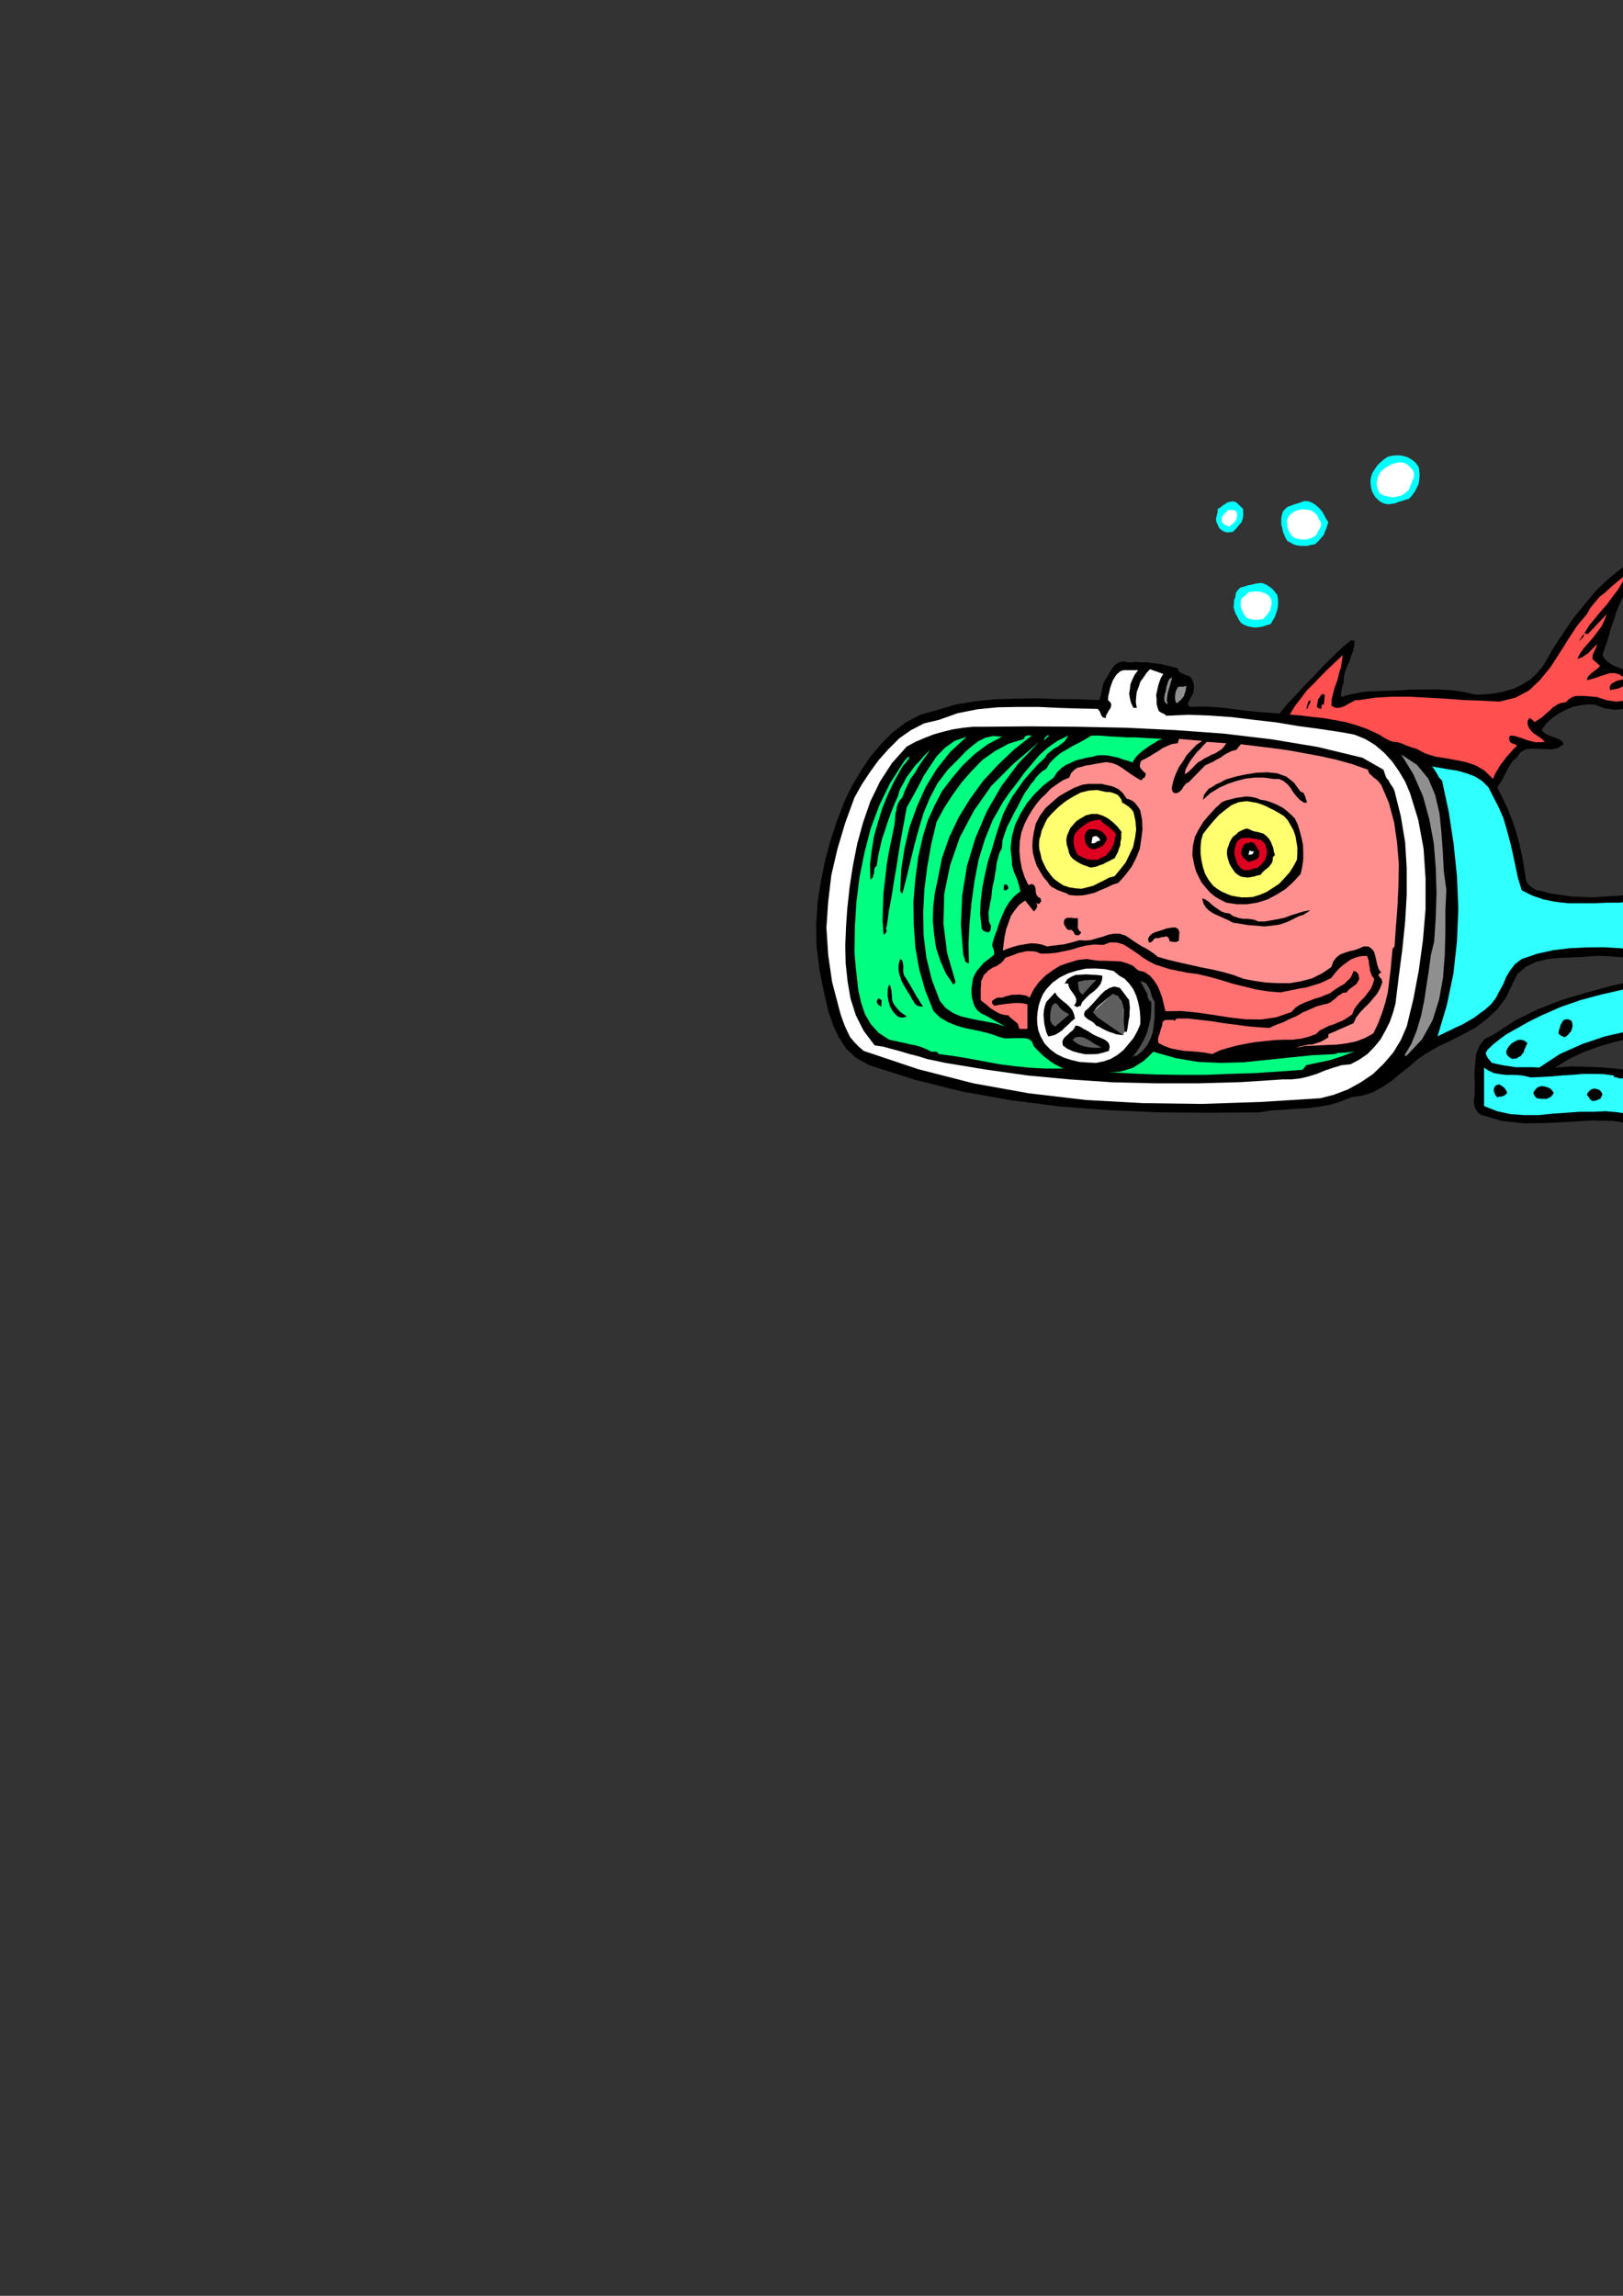 <?xml version="1.0" encoding="utf-8"?>
<!-- Created by UniConvertor 2.0rc4 (https://sk1project.net/) -->
<svg xmlns="http://www.w3.org/2000/svg" height="841.89pt" viewBox="0 0 595.276 841.89" width="595.276pt" version="1.1" xmlns:xlink="http://www.w3.org/1999/xlink" id="d1420000-f60e-11ea-97ad-dcc15c148e23">

<rect x="0" y="0" width="595.276" height="841.89" fill="#333333" stroke="none"/>

<g>
	<path style="fill:#00ffff;" d="M 520.334,171.249 L 520.55,172.689 520.694,174.273 520.55,175.713 520.334,177.441 519.614,178.881 518.894,180.321 517.886,181.689 516.806,182.913 515.438,183.273 514.286,183.705 512.918,184.065 511.694,184.569 510.398,184.785 509.174,184.929 507.806,184.713 506.654,184.209 505.79,183.633 505.142,182.985 504.422,182.265 504.062,181.689 503.558,180.825 503.198,180.105 502.982,179.241 502.838,178.521 502.622,176.577 502.838,174.993 503.342,173.409 504.206,172.113 505.142,170.673 506.366,169.521 507.59,168.441 509.03,167.505 510.398,167.145 511.982,167.001 513.638,167.001 515.366,167.361 516.662,167.865 518.102,168.729 519.326,169.809 520.334,171.249 Z" />
	<path style="fill:#ffffff;" d="M 517.166,171.249 L 518.03,172.185 518.534,173.193 518.606,174.129 518.534,175.209 518.03,176.217 517.67,177.297 517.166,178.377 516.806,179.601 516.086,180.249 515.366,180.825 514.646,181.329 513.926,181.761 513.062,181.905 512.342,182.121 511.478,182.265 510.758,182.481 510.038,182.121 509.318,182.121 508.454,181.905 507.734,181.761 506.87,181.401 506.294,181.041 505.646,180.321 505.43,179.601 505.07,178.665 504.926,177.657 504.926,176.721 505.142,175.713 505.43,174.777 505.862,173.913 506.294,173.049 507.014,172.473 507.95,171.609 509.318,170.889 510.47,170.169 511.982,169.809 513.278,169.521 514.646,169.665 515.942,170.169 517.166,171.249 Z" />
	<path style="fill:#00ffff;" d="M 487.214,191.481 L 486.854,192.561 486.494,193.785 485.99,194.865 485.558,196.089 484.838,196.953 484.046,197.889 483.254,198.753 482.246,199.617 480.806,199.833 479.438,200.193 478.142,200.193 476.918,200.193 475.622,199.977 474.398,199.617 473.318,198.969 472.166,198.393 471.446,197.169 471.014,196.089 470.51,194.865 470.294,193.641 469.934,192.345 469.934,191.265 469.934,190.041 470.15,188.961 470.51,187.593 471.374,186.657 472.31,185.793 473.534,185.433 474.758,184.929 476.054,184.569 477.422,184.065 478.646,183.705 479.942,183.849 481.382,184.425 482.606,185.217 483.83,186.297 484.838,187.377 485.63,188.817 486.35,190.185 487.214,191.481 Z" />
	<path style="fill:#00ffff;" d="M 455.966,186.657 L 455.966,187.881 455.966,189.177 455.75,190.257 455.39,191.481 454.598,192.345 453.878,193.281 453.086,194.145 452.222,195.009 451.214,195.153 450.494,195.225 449.558,195.153 448.838,194.865 447.974,194.361 447.326,193.785 446.894,193.065 446.606,192.345 446.174,191.481 446.03,190.761 446.03,190.041 446.246,189.321 446.39,188.601 446.606,187.881 446.606,187.233 446.606,186.657 447.254,186.297 447.83,185.937 448.55,185.289 449.414,184.785 450.278,184.209 451.214,183.993 452.222,183.849 453.446,184.209 455.966,186.657 Z" />
	<path style="fill:#ffffff;" d="M 453.446,187.521 L 453.662,188.241 453.806,189.033 453.662,189.753 453.446,190.617 452.942,191.265 452.294,191.985 451.574,192.489 450.998,193.065 450.134,192.849 449.414,192.561 448.694,192.057 448.19,191.481 447.974,190.185 448.478,189.177 449.054,188.313 450.134,187.737 449.774,187.521 450.494,187.017 451.574,187.017 452.438,187.017 453.446,187.521 Z" />
	<path style="fill:#ffffff;" d="M 483.83,190.617 L 484.334,191.265 484.55,191.841 484.55,192.561 484.334,193.281 483.974,193.929 483.614,194.505 483.254,195.153 483.11,195.873 482.174,196.593 481.31,197.169 480.302,197.529 479.438,197.817 478.358,197.817 477.422,197.817 476.342,197.673 475.334,197.529 474.47,197.025 473.894,196.593 473.318,195.873 472.958,195.225 472.598,194.505 472.31,193.785 472.166,193.065 472.166,192.345 471.95,191.337 472.166,190.401 472.598,189.393 473.318,188.601 474.398,187.737 475.838,187.089 477.422,186.729 479.078,186.873 480.59,187.089 482.03,187.881 483.11,188.961 483.83,190.617 Z" />
	<path style="fill:#000000;" d="M 603.494,205.161 L 602.702,206.385 601.982,207.825 601.262,209.049 600.542,210.489 599.678,211.713 598.886,213.081 597.878,214.377 597.014,215.817 595.358,218.625 593.99,221.577 592.766,224.601 591.83,227.697 590.75,230.721 589.886,233.889 588.806,237.057 587.726,240.225 588.446,241.449 589.526,242.529 590.606,243.393 592.046,244.185 593.414,244.689 594.854,245.265 596.294,245.769 597.878,246.273 600.542,246.633 603.35,247.137 606.014,247.497 608.822,247.857 611.486,247.713 614.222,247.569 616.886,247.137 619.694,246.273 620.558,246.633 621.782,246.633 621.422,247.929 620.702,249.153 619.55,249.873 618.47,250.737 617.03,251.385 615.734,251.961 614.366,252.681 613.286,253.545 609.902,254.841 606.518,256.425 602.99,257.937 599.462,259.233 595.79,259.953 592.19,260.313 588.518,259.737 584.918,258.369 582.11,258.297 579.446,258.657 576.782,259.233 574.262,260.313 571.598,261.681 569.294,263.337 567.134,265.281 565.406,267.729 566.27,268.665 567.35,269.385 568.646,269.889 570.014,270.393 571.094,270.753 572.174,271.257 572.894,271.833 573.542,272.913 571.454,274.281 569.294,274.857 566.846,274.713 564.542,274.641 562.022,274.497 559.862,274.713 557.774,275.721 556.19,277.881 554.894,278.961 553.886,280.473 553.022,281.913 552.302,283.353 551.582,284.721 550.862,286.161 549.998,287.457 549.134,288.825 551.078,292.569 553.022,296.673 554.606,300.705 556.046,305.025 557.198,309.273 558.278,313.809 558.998,318.129 559.718,322.881 560.294,324.105 561.302,325.041 562.238,325.761 563.606,326.409 564.83,326.625 566.27,326.985 567.566,327.345 569.006,327.705 576.566,328.785 584.198,329.073 591.83,328.569 599.462,328.065 606.878,327.561 614.222,327.705 621.494,328.713 628.694,331.017 631.358,331.953 634.094,333.033 636.902,334.041 639.854,335.193 642.374,336.561 644.894,338.289 646.982,340.161 648.926,342.753 649.286,346.353 648.998,349.881 648.062,353.193 646.982,356.433 645.614,359.601 644.534,362.985 643.958,366.369 644.03,370.257 640.646,372.057 637.262,373.497 633.734,374.721 630.35,375.729 626.75,376.305 623.078,377.025 619.334,377.673 615.734,378.393 609.758,378.825 603.854,379.689 597.878,380.697 592.046,382.137 586.286,383.793 580.67,385.881 575.342,388.401 570.374,391.497 576.422,391.065 582.47,391.209 588.518,391.497 594.638,392.073 600.398,392.793 606.23,394.017 611.846,395.457 617.246,397.545 618.614,398.121 619.91,399.201 620.918,400.281 621.854,401.793 622.502,403.233 623.006,404.817 623.366,406.257 623.438,407.913 623.438,409.641 623.366,411.369 622.718,412.809 622.142,414.393 621.134,415.689 620.198,416.913 619.118,417.921 618.11,419.001 616.454,419.433 615.086,419.361 613.862,418.641 612.782,417.921 611.558,416.769 610.334,415.977 609.038,415.329 607.598,415.473 599.966,412.449 592.046,411.081 583.982,410.865 575.846,411.369 567.494,411.801 559.07,411.945 551.006,411.081 543.086,408.777 542.006,407.841 541.286,406.761 540.926,406.041 540.782,405.249 540.566,404.529 540.566,403.953 540.926,400.641 540.926,397.185 540.782,393.513 541.07,389.985 541.43,386.529 542.654,383.433 544.67,380.913 548.054,379.257 555.83,374.145 564.038,370.113 572.678,366.729 581.678,364.065 590.606,361.617 599.678,359.601 608.894,357.657 618.11,355.857 614.006,354.489 609.974,353.553 606.014,352.545 602.126,351.969 598.022,351.321 593.918,350.961 589.526,350.601 585.278,350.529 581.03,350.889 576.566,351.105 571.958,351.249 567.71,351.681 563.462,352.689 559.718,354.489 556.55,357.153 554.462,361.401 552.158,366.153 549.134,370.113 545.534,373.497 541.43,376.665 536.678,379.257 532.07,381.633 527.462,383.793 523.214,386.241 519.974,388.401 516.95,391.065 513.638,393.657 510.47,396.321 507.014,398.625 503.486,400.569 499.598,401.793 495.566,402.369 491.606,403.953 487.574,405.177 483.326,405.897 479.222,406.401 474.902,406.617 470.654,406.977 466.262,407.193 462.014,407.913 443.582,408.057 425.294,407.913 406.862,407.121 388.718,405.753 370.646,403.449 352.934,400.281 335.582,395.961 318.878,390.633 314.054,387.969 310.382,384.585 307.646,380.409 305.558,375.945 303.83,370.833 302.678,365.865 301.526,360.681 300.59,355.857 299.51,347.073 299.366,338.865 299.87,330.873 301.094,323.097 302.678,315.321 304.694,307.977 307.142,300.561 309.95,293.289 312.614,287.961 315.71,282.777 319.094,277.665 323.126,272.913 327.374,268.593 332.198,264.921 337.526,262.113 343.502,260.457 350.414,258.369 357.686,257.145 364.958,256.425 372.59,256.209 380.078,256.065 387.71,256.353 395.486,256.425 403.262,256.713 403.478,255.849 403.694,255.129 403.838,254.409 404.054,253.689 404.198,252.825 404.342,252.105 404.486,251.385 404.702,250.665 405.422,249.153 406.286,247.857 407.15,246.273 408.086,244.905 409.022,243.753 410.39,242.889 411.974,242.529 414.134,242.961 416.438,242.745 418.742,242.889 420.902,242.889 423.206,243.249 425.438,243.465 427.598,243.969 429.758,244.473 431.99,245.049 432.206,246.057 432.926,246.633 433.79,246.993 434.726,247.497 435.59,247.713 436.598,248.217 437.174,249.081 437.678,250.233 437.894,251.241 437.894,252.321 437.75,253.401 437.534,254.481 436.958,255.345 436.454,256.425 435.95,257.289 435.59,258.369 436.454,259.233 440.558,259.089 444.662,259.233 448.838,259.593 452.942,260.097 456.902,260.601 460.934,261.033 465.038,261.321 469.286,261.681 472.166,258.153 475.334,254.841 478.502,251.385 481.742,248.073 485.054,244.545 488.294,241.305 491.75,237.921 495.35,234.897 496.79,234.897 496.718,236.697 496.286,238.641 495.566,240.441 494.99,242.385 494.126,244.185 493.406,246.129 492.902,248.073 492.83,250.233 492.542,250.881 492.47,251.457 492.182,252.177 492.11,252.897 491.966,253.545 491.822,254.265 491.822,254.841 491.966,255.633 493.19,255.201 494.486,254.841 495.926,254.481 497.438,254.265 498.878,253.905 500.318,253.689 501.902,253.545 503.486,253.545 507.95,253.329 512.702,253.185 517.382,252.897 522.278,252.825 526.958,252.825 531.854,253.041 536.534,253.689 541.43,254.769 544.814,254.625 548.342,254.265 551.798,253.545 555.254,252.537 558.35,251.025 561.374,249.153 563.966,246.633 566.27,243.753 569.51,237.993 573.182,232.449 576.926,226.905 581.174,221.649 585.494,216.465 590.39,211.857 595.574,207.753 601.406,204.441 601.982,204.297 602.702,204.297 603.206,204.441 603.494,205.161 Z" />
	<path style="fill:#ff4f4f;" d="M 581.174,232.089 L 581.75,232.449 582.47,232.449 589.31,225.177 588.518,227.337 587.438,229.641 585.998,231.585 584.414,233.673 582.758,235.617 581.03,237.561 579.59,239.505 578.51,241.665 579.446,241.305 580.454,240.945 581.39,240.225 582.47,239.577 583.334,238.641 584.342,237.633 585.134,236.841 585.998,236.121 585.638,236.697 585.422,237.417 585.062,238.137 584.774,238.857 584.414,239.505 584.198,240.225 584.054,240.945 584.054,241.665 586.862,244.185 586.286,244.833 585.638,245.409 584.918,245.913 584.198,246.489 583.478,246.993 582.83,247.713 582.254,248.433 582.038,249.441 583.478,249.081 585.278,248.577 587.006,247.929 588.806,247.353 590.462,246.849 592.334,246.849 593.99,247.353 595.79,248.577 598.022,248.721 600.326,249.081 602.342,249.441 604.574,249.873 606.59,250.017 608.678,250.233 610.838,250.233 613.286,250.233 609.902,251.601 606.59,253.329 603.206,254.769 599.822,256.065 596.294,256.929 592.766,257.289 589.31,256.785 585.782,255.633 584.198,255.489 582.758,255.345 581.03,255.201 579.59,255.201 578.006,255.201 576.566,255.705 575.342,256.425 574.406,257.505 572.462,257.793 570.95,258.513 569.51,259.449 568.286,260.673 566.99,261.753 565.766,262.905 564.326,263.841 562.886,264.777 562.382,264.345 561.878,263.841 561.374,263.481 560.942,263.337 560.294,264.345 560.294,265.569 560.654,266.649 561.374,267.729 561.878,268.305 562.526,268.953 563.246,269.385 563.966,269.889 564.542,270.249 565.262,270.753 565.91,271.329 566.63,272.049 564.902,272.193 563.318,272.193 561.734,271.833 560.294,271.473 558.71,270.897 557.198,270.393 555.614,269.889 554.102,269.745 553.67,270.033 553.526,270.609 553.526,271.113 553.67,271.689 554.102,272.337 554.894,272.697 555.614,272.913 556.406,273.417 555.11,274.713 553.886,276.081 552.59,277.521 551.438,279.105 550.286,280.545 549.278,282.273 548.342,283.857 547.622,285.657 544.526,282.633 541.286,280.689 537.614,279.465 534.014,278.745 530.126,278.025 526.382,277.449 522.71,276.297 519.614,274.641 518.39,274.281 517.31,273.921 516.302,273.561 515.366,273.201 514.286,272.697 513.134,272.337 512.054,272.049 510.974,272.049 510.038,271.689 509.318,271.473 508.526,270.969 507.806,270.609 507.086,270.177 506.366,269.673 505.646,269.313 504.926,268.953 501.182,267.225 497.438,265.929 493.406,264.777 489.518,264.057 485.414,263.337 481.31,262.905 477.206,262.401 473.03,262.041 474.974,258.873 477.206,255.993 479.438,253.041 482.03,250.521 484.55,247.857 487.142,245.265 489.806,242.745 492.47,240.225 492.182,242.385 491.822,244.689 491.102,246.993 490.526,249.441 489.662,251.745 489.014,254.049 488.438,256.353 488.294,258.729 489.518,259.449 490.742,259.593 491.966,259.377 493.262,258.873 494.486,258.153 495.854,257.433 497.078,256.785 498.518,256.713 504.422,255.849 510.758,255.489 517.166,255.489 523.718,255.849 530.27,256.209 536.822,256.713 543.374,256.929 549.998,257.289 555.83,255.849 560.798,253.185 564.902,249.297 568.646,244.689 571.958,239.577 575.126,234.537 578.366,229.569 582.038,225.177 583.334,222.873 585.062,220.785 586.718,218.841 588.806,217.185 590.75,215.385 592.766,213.657 594.71,212.073 596.654,210.633 594.998,213.657 593.27,216.465 591.326,218.985 589.382,221.649 587.222,224.097 585.134,226.617 582.974,229.209 581.174,232.089 Z" />
	<path style="fill:#00ffff;" d="M 468.422,218.121 L 468.71,219.489 468.782,220.929 468.71,222.369 468.422,223.809 467.99,225.033 467.486,226.401 466.766,227.625 466.046,228.849 464.534,229.281 463.094,229.785 461.654,230.001 460.358,230.145 458.846,229.929 457.55,229.641 456.182,229.065 455.102,228.345 454.382,227.265 453.806,226.113 453.158,225.033 452.798,223.953 452.438,222.657 452.582,221.433 452.582,220.209 453.086,218.985 453.302,217.401 454.022,216.321 454.958,215.457 456.326,215.097 457.622,214.665 459.134,214.377 460.574,214.017 462.014,213.801 462.878,213.801 463.814,214.161 464.678,214.521 465.686,215.241 466.406,215.745 467.126,216.465 467.702,217.185 468.422,218.121 Z" />
	<path style="fill:#ffffff;" d="M 466.046,219.345 L 466.406,220.425 466.406,221.577 466.118,222.657 465.902,223.737 465.326,224.601 464.678,225.537 463.958,226.257 463.238,227.121 462.23,227.121 461.438,227.265 460.574,227.265 459.71,227.265 458.846,227.121 458.054,226.905 457.262,226.545 456.83,226.041 456.11,225.033 455.75,224.313 455.39,223.449 455.246,222.729 454.958,221.937 455.102,221.145 455.102,220.209 455.462,219.345 456.47,218.625 457.262,217.905 457.622,217.401 458.126,217.185 458.63,216.969 459.494,217.041 460.43,216.825 461.438,216.969 462.23,216.969 463.238,217.329 463.958,217.545 464.822,218.049 465.398,218.481 466.046,219.345 Z" />
	<path style="fill:#000000;" d="M 579.086,235.257 L 579.446,234.537 579.95,233.889 580.454,233.025 581.174,232.449 580.886,233.169 580.454,233.889 579.734,234.537 579.086,235.257 Z" />
	<path style="fill:#ffffff;" d="M 426.662,247.137 L 425.87,248.433 425.294,249.873 424.79,251.457 424.43,253.185 424.07,254.769 424.214,256.425 424.214,258.153 424.718,259.953 425.078,260.817 426.014,261.393 426.878,261.753 427.814,262.473 435.734,262.113 443.726,262.401 451.862,262.977 460.07,263.985 468.206,264.921 476.414,266.289 484.478,267.369 492.47,268.593 496.718,269.385 500.678,270.969 504.35,273.201 507.734,276.081 510.614,279.249 513.134,282.849 515.366,286.593 517.166,290.841 520.19,300.705 522.134,311.217 522.854,322.161 522.854,333.393 521.918,344.553 520.406,355.713 518.39,366.369 515.942,376.449 513.782,381.417 510.974,386.025 507.446,390.129 503.558,393.873 499.094,396.897 494.414,399.489 489.302,401.433 484.334,402.729 462.374,404.097 440.702,404.817 419.246,404.529 398.294,403.377 377.414,400.929 356.966,397.257 336.734,392.073 316.79,385.377 314.918,383.793 313.334,382.137 311.822,380.337 310.886,378.465 309.95,376.449 309.158,374.361 308.438,372.345 307.862,370.257 305.198,360.105 303.758,350.169 303.11,340.161 303.758,330.657 304.91,320.937 307.142,311.361 309.95,301.929 313.406,292.425 315.998,287.817 319.022,283.209 322.262,278.745 325.934,274.641 329.822,270.753 334.142,267.729 338.894,265.281 344.366,263.985 351.278,261.537 358.55,260.097 365.894,259.377 373.526,259.233 380.942,259.233 388.43,259.593 395.63,259.809 402.614,259.953 403.334,260.817 403.838,262.041 403.982,262.401 404.342,262.905 404.702,263.121 405.566,263.337 405.638,262.401 406.142,261.537 406.646,260.601 407.222,259.809 407.51,259.017 407.582,258.153 407.15,257.433 406.358,256.713 406.502,255.201 406.862,253.761 407.15,252.321 407.582,251.097 408.086,249.657 408.806,248.433 409.526,247.353 410.75,246.273 411.47,245.913 412.19,245.769 413.054,245.769 413.99,245.769 414.782,245.769 415.718,245.769 416.438,245.769 417.446,245.769 416.222,247.353 415.358,249.081 414.638,250.881 414.422,252.681 414.134,254.409 414.422,256.065 414.854,257.793 415.718,259.593 416.942,259.593 416.582,257.433 416.726,255.489 416.942,253.689 417.662,251.817 418.238,250.017 419.39,248.433 420.47,246.849 421.766,245.409 426.662,247.137 Z" />
	<path style="fill:#8f8f8f;" d="M 428.318,258.369 L 427.454,257.649 427.094,257.073 427.022,256.209 427.094,255.345 427.238,254.409 427.598,253.545 427.742,252.537 427.814,251.817 428.174,250.881 428.462,249.873 428.966,248.937 429.902,248.361 429.686,249.297 429.398,250.377 429.038,251.601 428.678,252.825 428.318,254.049 428.102,255.345 427.958,256.785 428.318,258.369 Z" />
	<path style="fill:#000000;" d="M 595.79,251.457 L 595.07,251.745 594.494,252.105 593.918,252.321 593.27,252.537 592.55,252.681 591.83,252.825 591.254,252.897 590.606,253.185 590.39,252.105 590.606,251.385 591.11,250.665 591.974,250.233 592.694,249.801 593.63,249.513 594.494,249.297 595.358,249.153 595.79,249.441 596.222,250.161 596.078,250.737 595.79,251.457 Z" />
	<path style="fill:#8f8f8f;" d="M 435.086,251.457 L 435.014,252.321 434.87,253.329 434.51,254.265 434.294,255.201 433.646,255.993 433.07,256.713 432.35,257.289 431.63,257.937 431.27,257.433 431.126,257.073 430.982,256.425 430.982,255.849 430.982,254.985 431.126,254.265 431.27,253.401 431.63,252.681 432.206,251.817 433.142,251.817 434.15,251.817 435.086,251.457 Z" />
	<path style="fill:#000000;" d="M 485.558,258.369 L 484.91,258.369 484.694,258.729 484.694,259.953 483.686,259.737 483.254,259.449 482.966,259.017 483.11,258.513 483.326,257.289 483.47,256.425 484.046,255.705 484.478,254.985 484.91,254.481 485.918,254.769 485.558,258.369 Z" />
	<path style="fill:#000000;" d="M 479.726,259.593 L 479.438,259.809 479.078,259.953 479.366,259.017 479.582,258.153 479.942,257.145 480.59,256.713 480.662,257.145 480.446,257.937 479.942,258.729 479.726,259.593 Z" />
	<path style="fill:#000000;" d="M 499.742,277.881 L 507.446,282.273 507.734,283.209 508.094,284.289 508.526,285.297 509.318,286.233 509.75,287.097 510.398,288.105 510.974,288.897 511.478,290.049 513.782,299.337 515.366,308.841 515.942,318.345 515.942,328.209 515.366,338.001 514.358,347.937 513.062,357.873 511.838,367.953 510.974,371.193 509.75,374.721 508.166,377.889 506.366,381.129 504.062,383.937 501.542,386.529 498.59,388.545 495.35,390.273 491.966,390.633 488.942,391.569 485.918,392.577 482.966,393.801 479.942,394.737 476.918,395.457 473.678,395.817 470.51,395.817 455.102,396.825 439.478,397.257 423.71,397.257 408.086,396.897 392.174,395.817 376.838,394.377 361.574,392.217 346.742,389.769 343.358,389.049 339.974,388.329 336.734,387.321 333.566,386.529 330.254,385.521 327.014,384.657 323.846,383.793 320.822,383.361 316.79,378.033 313.91,372.345 311.966,366.225 310.886,359.961 310.166,353.265 310.022,346.641 310.31,339.801 310.742,333.393 311.606,325.401 312.83,317.409 314.414,309.417 316.574,301.569 319.238,293.865 322.766,286.593 327.158,279.825 332.558,273.777 335.726,272.049 339.11,270.609 342.422,269.313 346.022,268.305 349.55,267.441 353.294,266.865 356.966,266.505 360.926,266.505 377.63,266.361 395.126,266.505 412.91,266.865 430.982,267.729 448.838,269.025 466.406,271.113 483.326,273.921 499.742,277.881 Z" />
	<path style="fill:#00ff80;" d="M 367.478,270.177 L 362.294,272.913 357.398,276.585 353.078,280.689 349.19,285.297 345.518,290.121 342.782,295.377 340.334,300.777 338.606,306.249 336.806,314.169 335.726,322.377 335.006,330.729 335.15,339.081 335.726,347.361 337.166,355.497 339.398,363.345 342.422,370.833 344.798,373.137 347.75,374.865 350.774,376.089 354.014,377.025 357.326,377.673 360.566,378.393 363.734,379.257 366.974,380.409 368.486,380.769 370.358,380.769 372.23,380.697 374.174,380.697 375.83,380.697 377.414,381.057 378.494,381.993 379.214,383.721 380.366,384.945 381.518,386.097 382.742,387.249 384.182,388.401 385.55,389.409 386.99,390.345 388.43,391.065 390.158,391.857 383.966,391.857 378.062,391.569 372.23,390.993 366.614,390.273 360.854,389.193 355.382,388.185 349.766,387.249 344.366,386.529 343.574,385.737 342.998,385.665 342.278,385.665 341.558,385.665 339.614,384.657 337.814,383.937 335.87,383.361 333.926,383.001 331.838,382.497 330.038,382.137 327.95,381.633 326.15,381.273 322.262,378.753 319.382,375.585 317.222,371.841 315.854,367.737 314.774,362.985 314.27,358.377 313.766,353.625 313.406,349.161 313.55,339.801 314.126,330.657 315.278,321.513 317.078,312.585 319.382,303.729 322.55,295.233 326.51,287.097 331.334,279.609 331.838,278.889 332.486,278.241 332.918,277.665 333.638,277.521 333.062,278.601 332.198,279.753 331.262,280.689 330.542,281.913 327.95,286.521 325.646,291.345 323.63,296.313 322.046,301.425 320.606,306.537 319.742,311.721 319.094,317.049 319.238,322.521 319.886,322.017 320.246,321.513 320.318,320.793 320.606,320.217 320.606,319.497 320.678,318.777 320.966,317.985 321.542,317.553 322.046,314.169 322.766,310.857 323.486,307.689 324.566,304.593 325.574,301.425 326.726,298.257 327.95,295.089 329.318,292.065 330.038,289.545 331.262,287.385 332.486,285.081 333.998,282.993 335.582,280.833 337.454,278.889 339.254,276.801 341.198,275.001 339.758,277.017 338.246,279.105 336.806,281.265 335.51,283.497 333.998,285.513 332.918,287.745 331.838,290.049 330.974,292.425 330.038,293.433 329.462,294.513 328.958,295.737 328.814,297.033 328.454,298.257 328.31,299.625 328.238,300.921 328.094,302.289 327.158,306.897 326.15,311.721 325.286,316.689 324.71,321.873 324.062,327.129 323.846,332.313 323.702,337.497 324.062,342.753 324.566,342.393 324.926,342.105 325.07,341.745 325.214,341.385 324.926,340.449 325.286,339.585 326.006,334.113 327.014,328.785 327.878,323.241 328.814,317.769 329.678,312.225 330.614,306.753 331.622,301.281 332.558,296.097 334.646,292.353 336.734,288.537 338.75,284.577 341.198,280.833 343.574,277.305 346.67,274.137 350.126,271.689 354.518,270.177 348.542,275.721 343.574,281.985 339.47,288.681 336.23,295.953 333.566,303.369 331.766,311.073 330.542,318.849 330.182,326.841 330.974,327.705 332.486,321.801 333.926,315.825 335.366,309.921 336.95,304.089 338.75,298.113 341.054,292.569 343.862,287.241 347.606,282.273 349.766,280.113 351.998,277.881 354.158,275.577 356.462,273.633 358.766,271.833 361.43,270.537 364.238,269.889 367.478,270.177 Z" />
	<path style="fill:#00ff80;" d="M 378.422,269.745 L 371.942,274.857 366.038,280.473 360.566,286.377 355.814,292.929 351.638,299.697 348.182,306.969 345.518,314.601 343.862,322.881 342.854,327.561 342.278,332.673 342.134,337.641 342.638,342.897 343.358,347.721 344.942,352.473 346.886,356.937 349.694,361.041 350.486,360.177 347.39,349.521 346.022,338.721 346.31,327.849 348.47,317.265 352.07,306.969 357.182,297.321 363.59,288.177 371.582,280.185 381.158,272.049 373.67,279.753 367.262,288.321 361.934,297.537 357.758,307.329 354.662,317.553 352.934,328.209 352.43,339.009 353.294,350.025 353.582,350.961 353.942,351.969 353.942,352.329 354.302,352.833 354.662,353.049 355.382,353.265 355.238,346.137 355.598,338.721 356.318,331.017 357.398,323.241 358.91,315.321 361.214,307.833 364.094,300.705 367.838,294.153 370.358,290.481 373.094,287.025 375.614,283.497 378.422,280.185 381.158,276.945 384.326,274.137 387.854,271.689 391.814,269.745 391.094,270.969 390.302,272.049 389.078,272.913 387.998,273.777 386.63,274.497 385.406,275.505 384.182,276.441 383.246,277.881 380.438,280.545 377.918,283.353 375.47,286.161 373.454,289.041 371.366,291.993 369.566,295.233 367.982,298.473 366.614,302.289 365.174,306.753 363.878,311.217 362.366,315.825 361.286,320.577 360.35,325.257 359.702,330.153 359.486,335.193 360.062,340.449 360.35,341.025 361.07,341.529 361.79,341.745 362.654,341.889 363.086,341.385 363.374,340.809 363.374,340.161 363.518,339.585 362.726,338.001 362.654,336.417 362.51,334.761 362.87,333.033 363.086,331.377 363.518,329.649 363.734,327.849 363.878,326.265 364.238,324.321 364.67,322.521 364.958,320.577 365.318,318.633 365.534,316.545 366.038,314.601 366.542,312.801 367.478,311.073 367.694,308.193 368.486,305.673 369.422,303.081 370.646,300.777 371.87,298.257 373.166,295.953 374.39,293.505 375.614,291.201 376.478,289.905 377.27,288.825 378.134,287.457 379.142,286.377 379.934,285.153 381.086,283.929 382.238,282.849 383.75,281.913 385.19,279.609 386.99,277.809 389.078,276.081 391.238,274.857 393.398,273.561 395.846,272.337 398.006,271.113 400.31,269.745 403.478,269.745 406.646,270.033 409.814,270.177 413.054,270.393 416.294,270.393 419.606,270.609 422.846,270.753 426.374,270.969 424.934,271.473 423.566,272.337 422.054,273.201 420.542,274.281 419.03,275.361 417.518,276.657 416.294,278.025 415.358,279.609 413.63,278.961 411.974,278.529 410.03,277.809 408.23,277.449 406.142,277.017 404.198,276.945 402.398,277.017 400.67,277.521 398.51,277.881 396.422,278.385 394.478,278.889 392.678,279.753 390.878,280.545 389.15,281.769 387.71,283.209 386.486,285.153 382.742,287.961 379.502,291.129 376.55,294.657 374.246,298.473 372.302,302.505 371.15,306.753 370.646,311.073 371.15,315.609 371.15,317.049 371.51,318.489 371.942,319.857 372.59,321.297 373.094,322.521 373.526,323.961 373.886,325.257 374.246,326.841 371.942,328.713 370.142,330.873 368.702,333.177 367.622,335.697 366.542,338.289 365.678,341.025 364.67,343.689 363.878,346.497 364.094,347.361 364.454,348.225 364.598,348.945 364.67,350.025 363.374,351.105 362.006,352.185 360.566,353.265 359.486,354.633 358.406,355.857 357.542,357.297 356.822,358.881 356.606,360.681 356.318,362.409 356.318,364.065 356.462,365.793 356.966,367.593 357.398,368.889 358.406,370.401 359.63,371.481 361.43,372.345 368.702,376.449 365.39,375.369 362.15,374.721 358.91,374.145 355.742,373.497 352.43,372.705 349.55,371.481 346.886,369.681 344.726,367.089 341.702,359.097 339.758,351.105 338.75,342.897 338.606,334.617 339.038,326.121 340.118,317.769 341.558,309.561 343.502,301.425 346.166,296.457 349.334,291.561 352.718,286.881 356.462,282.633 360.422,278.601 365.03,275.361 369.998,272.697 375.614,270.969 375.83,270.177 376.55,269.745 377.414,269.673 378.422,269.745 Z" />
	<path style="fill:#00ff80;" d="M 384.902,269.745 L 384.326,270.177 383.822,270.609 383.39,271.113 382.886,271.473 383.102,270.753 383.606,270.177 384.182,269.673 384.902,269.745 Z" />
	<path style="fill:#ff8f8f;" d="M 440.918,271.689 L 438.758,273.201 437.03,275.001 435.23,276.945 433.934,279.105 432.422,281.265 431.342,283.569 430.478,285.873 429.902,288.321 429.758,289.041 429.902,289.761 430.118,290.409 430.766,290.841 431.63,290.841 432.422,290.481 432.926,290.049 433.574,289.401 434.006,288.537 434.51,287.961 435.086,287.241 435.95,286.881 441.998,280.689 443.51,279.969 444.95,279.321 446.246,278.529 447.686,277.809 449.054,276.801 450.35,276.081 451.862,275.361 453.446,275.001 455.102,272.913 460.934,273.633 466.766,274.353 472.598,275.145 478.502,276.225 484.334,277.305 490.166,278.601 495.926,280.185 501.758,282.273 501.902,282.993 502.406,283.857 503.126,284.433 503.846,285.153 504.566,285.657 505.43,286.377 506.006,287.097 506.654,287.961 509.39,294.369 511.334,301.569 512.414,309.057 513.062,316.905 512.918,324.681 512.558,332.529 511.982,339.945 511.478,347.073 510.758,347.937 510.398,351.681 510.038,355.713 509.534,359.745 509.03,363.849 508.094,367.737 506.87,371.553 505.43,375.369 503.702,378.969 500.534,380.697 497.294,381.921 493.622,382.641 490.166,383.073 486.278,383.217 482.606,383.433 478.862,383.577 475.334,384.225 476.774,383.721 478.286,383.433 479.87,383.073 481.382,383.001 482.894,382.497 484.478,381.993 485.774,381.273 487.214,380.409 487.214,379.257 496.43,375.225 497.438,373.065 498.878,371.193 500.462,369.537 502.118,367.953 503.558,366.225 505.07,364.425 506.15,362.481 507.014,360.177 506.726,359.097 506.006,358.233 505.646,357.801 505.646,357.441 505.862,357.009 506.654,356.649 505.646,355.353 505.142,353.769 504.782,352.185 504.422,350.601 503.99,349.017 503.126,347.937 501.902,347.073 500.102,347.073 498.374,347.865 496.718,348.441 494.99,348.801 493.262,349.377 491.462,350.025 490.166,351.105 489.014,352.545 488.294,354.633 484.91,356.937 481.31,358.737 477.278,359.817 473.174,360.537 468.782,360.537 464.534,360.321 460.358,359.745 456.182,358.953 452.294,357.513 448.478,356.433 444.446,355.497 440.414,354.705 436.31,353.769 432.35,352.905 428.462,351.969 424.718,350.889 423.134,349.665 421.694,348.657 420.182,347.721 418.742,347.001 417.158,345.993 415.718,345.057 414.278,344.049 412.838,343.113 410.606,342.393 408.59,342.393 406.502,342.753 404.558,343.473 402.398,344.049 400.31,344.697 398.15,344.913 395.99,344.769 394.406,345.201 392.966,345.633 391.454,345.993 390.014,346.353 388.43,346.497 386.846,346.713 385.406,346.857 384.11,347.073 382.022,346.353 379.934,345.993 377.918,345.921 375.83,346.281 373.67,346.641 371.582,347.217 369.638,347.865 367.838,348.585 368.126,345.921 368.486,343.329 369.062,340.665 369.926,338.289 370.79,335.841 372.23,333.753 373.814,331.809 375.974,330.225 379.214,334.257 379.934,333.393 380.366,332.673 380.366,331.737 380.078,331.017 380.582,331.377 381.158,331.449 381.878,330.513 381.662,329.433 380.582,328.785 380.078,327.921 379.862,326.985 379.862,326.049 379.574,325.041 379.214,324.537 378.422,324.177 377.198,324.537 375.758,321.513 374.75,318.345 374.174,315.105 373.886,311.937 374.03,308.553 374.606,305.313 375.758,302.145 377.198,299.337 378.494,297.177 379.934,295.089 381.662,292.929 383.606,291.129 385.406,289.185 387.638,287.601 389.798,286.161 392.174,285.153 392.822,283.569 393.902,282.417 395.126,281.553 396.71,281.193 398.294,280.689 400.094,280.473 401.75,280.113 403.478,279.825 405.782,279.465 407.942,279.825 409.814,280.545 411.614,281.625 413.198,282.777 414.854,283.929 416.726,285.153 418.598,286.233 419.102,285.513 419.822,285.081 420.182,284.289 420.182,283.569 419.462,282.993 419.03,282.489 418.526,281.985 418.238,281.553 418.022,280.905 418.166,280.329 418.238,279.609 418.598,278.961 420.182,278.169 421.766,277.305 423.35,276.297 424.934,275.361 426.374,274.353 428.102,273.561 429.902,272.841 431.99,272.553 432.422,270.969 440.918,271.689 Z" />
	<path style="fill:#ff8f8f;" d="M 449.774,272.553 L 449.054,273.633 448.118,274.713 446.894,275.505 445.67,276.297 444.302,276.801 443.006,277.521 441.638,278.169 440.558,278.961 439.478,279.465 438.758,280.185 438.038,280.905 437.39,281.625 436.67,282.273 435.95,282.993 435.23,283.497 434.51,283.929 434.87,282.129 435.734,280.473 436.67,278.889 437.75,277.449 438.902,275.937 440.198,274.641 441.422,273.273 442.646,272.049 449.774,272.553 Z" />
	<path style="fill:#8f8f8f;" d="M 530.486,326.265 L 530.126,333.681 530.126,341.889 529.91,350.169 529.262,358.593 527.822,366.585 525.374,374.289 521.558,381.129 515.942,387.105 515.078,387.105 517.67,382.713 519.614,377.889 521.198,372.561 522.35,367.017 523.214,361.257 524.078,355.713 524.798,350.241 526.022,345.201 526.598,336.345 526.886,327.345 526.598,318.273 525.878,309.273 524.222,300.417 521.918,291.993 518.39,283.929 513.926,276.657 519.686,280.473 523.862,285.513 526.382,291.489 527.966,298.257 528.686,305.313 529.19,312.441 529.55,319.497 530.486,326.265 Z" />
	<path style="fill:#30ffff;" d="M 547.622,292.065 L 549.638,295.953 551.438,300.057 552.662,304.305 553.886,308.841 554.894,313.161 555.83,317.625 556.766,322.017 558.134,326.481 562.022,328.425 566.27,329.865 570.59,330.729 575.342,331.233 579.95,331.233 584.702,331.233 589.382,331.017 594.134,331.017 600.038,330.009 606.59,329.865 613.286,330.225 620.198,331.377 626.822,333.033 633.518,335.481 639.566,338.505 645.398,342.393 645.542,342.969 645.254,343.689 644.822,344.337 644.174,345.057 643.31,345.633 642.59,346.353 641.87,347.001 641.294,347.721 638.846,348.945 636.542,350.169 634.094,351.105 631.79,352.185 629.27,352.905 626.822,353.769 624.302,354.345 621.782,354.993 620.198,353.553 618.47,352.545 616.67,351.681 614.87,351.105 612.782,350.385 610.766,350.025 608.678,349.521 606.878,349.161 600.542,348.297 594.278,347.721 588.086,347.361 581.894,347.433 575.702,347.721 569.798,348.441 563.822,349.737 558.134,351.681 555.686,353.553 553.886,355.857 552.446,358.233 551.366,360.897 549.998,363.345 548.702,365.865 546.974,368.169 544.67,370.257 542.654,371.697 540.566,373.281 538.406,374.505 536.174,375.801 533.87,376.809 531.71,377.889 529.406,378.969 527.246,380.049 530.63,368.673 533.078,357.009 534.374,345.201 534.878,333.321 534.374,321.297 533.15,309.417 531.35,297.681 528.902,286.233 528.182,285.513 527.678,284.937 527.318,284.217 526.958,283.569 526.526,282.849 526.022,282.129 525.518,281.409 525.158,281.049 528.11,281.553 531.35,282.129 534.59,282.633 537.902,283.569 540.926,284.721 543.59,286.377 545.894,288.681 547.622,292.065 Z" />
	<path style="fill:#000000;" d="M 477.062,290.409 L 477.638,290.481 478.142,290.841 478.358,291.345 478.718,292.065 479.006,293.145 479.438,294.153 478.862,294.369 478.286,294.369 476.702,293.289 475.478,291.993 474.254,290.409 473.318,288.897 472.094,287.457 470.726,286.377 469.142,285.657 467.198,285.657 463.598,285.153 460.214,285.153 456.83,285.513 453.518,286.377 450.278,287.457 447.11,288.897 443.942,290.841 441.206,293.289 441.566,291.561 442.358,290.409 443.366,289.185 444.806,288.465 446.03,287.601 447.47,287.025 448.838,286.233 450.134,285.657 453.446,284.721 457.19,283.929 460.934,283.353 464.822,283.209 468.422,283.569 471.806,284.793 474.614,287.025 477.062,290.409 Z" />
	<path style="fill:#000000;" d="M 413.27,292.929 L 413.99,293.073 414.854,293.433 415.502,293.793 416.222,294.369 416.726,295.017 417.302,295.737 417.806,296.457 418.238,297.321 418.886,300.705 419.03,304.233 418.598,307.689 418.022,311.361 416.726,314.601 414.998,317.913 412.694,320.937 410.174,323.745 407.942,324.465 405.782,325.545 403.622,326.409 401.534,327.345 399.23,327.921 397.07,328.353 394.622,328.425 392.174,328.209 391.094,327.561 390.014,327.201 388.934,326.769 387.854,326.409 386.774,325.761 385.766,325.257 384.902,324.465 384.47,323.745 382.742,321.657 381.446,319.569 380.222,317.409 379.502,315.249 378.854,312.801 378.638,310.353 378.782,307.689 379.214,305.025 379.934,301.929 381.518,298.977 383.462,296.313 385.91,294.153 388.43,291.993 391.382,290.265 394.118,288.825 397.07,287.745 399.23,287.457 401.678,287.457 403.982,287.457 406.286,287.961 408.302,288.465 410.246,289.401 411.83,290.841 413.27,292.929 Z" />
	<path style="fill:#ffff70;" d="M 411.614,294.369 L 412.19,294.657 412.838,295.017 413.27,295.377 413.918,295.737 414.278,296.097 414.782,296.529 415.214,297.033 415.718,297.753 416.438,300.921 416.726,304.233 416.294,307.329 415.574,310.641 414.278,313.377 412.838,316.329 410.894,318.777 408.806,321.297 406.718,321.873 404.846,322.881 402.902,323.817 400.958,324.825 398.726,325.401 396.71,325.905 394.478,325.761 392.174,325.401 390.014,324.681 388.358,323.601 386.486,322.233 385.19,320.649 383.822,318.777 382.886,316.905 382.022,314.961 381.662,313.161 381.158,311.361 381.086,309.633 381.158,307.977 381.662,306.393 382.022,304.665 382.742,303.081 383.39,301.641 384.11,300.201 386.054,298.041 388.358,295.809 390.878,293.793 393.686,292.065 396.422,290.625 399.374,289.905 402.398,289.689 405.566,290.409 406.286,290.409 407.222,290.481 408.23,290.769 409.31,291.201 410.03,291.561 410.75,292.425 411.254,293.145 411.614,294.369 Z" />
	<path style="fill:#000000;" d="M 474.974,300.201 L 475.982,302.361 476.774,304.953 477.422,307.473 477.926,309.993 477.998,312.585 477.998,315.105 477.638,317.769 477.062,320.433 474.398,323.385 471.446,326.049 468.206,328.065 464.822,329.865 461.078,331.017 457.406,331.593 453.518,331.593 449.774,331.017 447.47,329.865 445.526,328.713 443.726,327.201 442.286,325.545 440.702,323.601 439.622,321.513 438.614,319.353 438.038,317.265 437.318,313.521 437.534,310.137 438.254,306.897 439.694,304.089 441.422,301.281 443.51,298.833 445.814,296.313 448.19,294.153 449.774,293.505 451.574,293.073 453.446,292.569 455.246,292.353 456.902,292.065 458.774,292.209 460.574,292.569 462.374,293.289 463.958,293.505 465.686,294.009 467.342,294.657 469.07,295.449 470.654,296.313 472.166,297.537 473.534,298.761 474.974,300.201 Z" />
	<path style="fill:#ffff70;" d="M 471.014,299.337 L 472.31,300.777 473.39,302.649 474.398,304.449 475.118,306.537 475.478,308.553 475.838,310.713 475.838,312.945 475.694,315.249 474.47,317.553 473.03,319.857 471.23,321.873 469.142,324.105 466.838,325.617 464.462,327.129 461.87,328.209 459.494,328.929 457.262,329.073 455.39,329.073 453.446,328.785 451.574,328.425 449.774,327.705 448.118,326.985 446.39,325.905 444.95,324.825 443.222,322.593 441.998,320.433 441.206,317.985 440.702,315.681 440.342,313.161 440.342,310.713 440.558,308.193 441.206,305.889 443.078,303.441 445.022,301.137 447.11,298.833 449.414,296.961 451.718,295.233 454.382,294.153 457.262,293.793 460.79,294.369 462.014,294.729 463.382,295.233 464.534,295.737 465.902,296.457 467.126,297.033 468.422,297.753 469.646,298.473 471.014,299.337 Z" />
	<path style="fill:#000000;" d="M 411.326,305.025 L 411.254,306.105 411.254,307.473 410.966,308.697 410.894,309.993 410.39,311.217 410.03,312.441 409.454,313.521 408.806,314.745 407.726,315.249 406.646,315.825 405.566,316.329 404.558,316.905 403.334,317.265 402.182,317.769 401.03,317.985 399.95,318.129 398.654,317.625 397.286,317.193 395.846,316.473 394.766,315.825 393.542,314.961 392.678,314.025 392.102,312.801 391.814,311.505 391.238,309.633 391.094,307.977 391.382,306.393 391.958,305.025 392.606,303.585 393.686,302.361 394.766,301.137 396.206,300.201 398.294,298.977 400.454,298.473 402.398,298.473 404.486,299.121 406.286,300.057 408.086,301.425 409.814,303.081 411.326,305.025 Z" />
	<path style="fill:#de001f;" d="M 409.31,305.889 L 408.95,307.329 408.662,308.913 408.086,310.281 407.51,311.577 406.502,312.657 405.566,313.809 404.054,314.529 402.614,315.249 401.534,315.321 400.67,315.321 399.734,315.249 398.87,315.105 397.934,314.745 397.07,314.385 396.062,313.881 395.342,313.521 394.766,312.585 394.406,311.721 394.046,310.713 393.902,309.921 393.758,308.841 393.758,307.833 393.902,306.753 394.262,305.889 394.982,304.809 396.062,303.801 397.214,302.865 398.294,302.145 399.374,301.425 400.67,301.065 402.038,300.705 403.478,300.561 403.982,301.137 404.702,301.785 405.422,302.361 406.286,303.009 407.006,303.585 407.87,304.233 408.59,304.953 409.31,305.889 Z" />
	<path style="fill:#000000;" d="M 462.374,305.385 L 463.454,305.745 464.534,306.609 465.326,307.473 466.046,308.553 466.478,309.633 466.982,310.857 467.198,312.225 467.63,313.521 466.838,314.385 466.838,315.249 466.622,316.185 466.046,317.049 465.398,317.913 464.462,318.633 463.598,319.353 462.878,320.073 462.374,320.793 461.078,321.081 459.926,321.441 458.63,321.657 457.55,321.801 456.326,321.657 455.102,321.441 454.022,320.793 453.086,320.073 452.222,318.849 451.502,317.769 450.854,316.545 450.494,315.321 450.134,314.025 449.99,312.657 450.134,311.361 450.638,309.993 450.998,308.913 451.574,307.833 452.294,306.753 453.302,306.033 454.166,305.169 455.246,304.593 456.326,304.089 457.406,303.801 458.054,304.089 458.63,304.305 459.206,304.593 459.854,304.809 460.358,304.953 460.934,305.025 461.51,305.169 462.374,305.385 Z" />
	<path style="fill:#000000;" d="M 405.998,307.473 L 405.782,308.193 405.422,308.913 404.918,309.561 404.486,310.137 403.694,310.497 402.974,310.857 402.254,311.073 401.534,311.505 400.67,311.361 400.094,311.217 399.446,310.857 399.086,310.497 398.294,309.417 397.934,308.337 397.79,306.249 398.366,304.953 399.59,304.089 401.174,304.089 402.758,304.305 404.198,305.025 405.278,306.033 405.998,307.473 Z" />
	<path style="fill:#ffffff;" d="M 403.478,308.337 L 402.614,308.409 401.75,309.057 401.03,309.273 400.31,309.201 400.454,308.337 400.598,307.617 400.67,306.969 401.534,306.609 402.182,306.609 402.902,307.113 403.334,307.617 403.478,308.337 Z" />
	<path style="fill:#de001f;" d="M 464.318,310.641 L 464.678,311.721 464.678,312.801 464.462,313.881 464.174,314.961 463.454,315.969 462.734,316.905 461.87,317.625 461.15,318.345 460.358,318.345 459.494,318.633 458.774,318.849 458.054,319.137 457.19,319.137 456.47,319.137 455.75,318.777 455.102,318.345 454.382,317.553 453.806,316.689 453.446,315.609 453.158,314.601 452.798,313.521 452.798,312.585 452.798,311.505 453.086,310.641 453.518,308.913 454.382,307.977 455.462,307.329 456.83,307.257 458.054,307.257 459.494,307.473 460.934,307.689 462.374,307.977 462.878,308.337 463.454,308.913 464.102,309.633 464.318,310.641 Z" />
	<path style="fill:#000000;" d="M 462.014,312.297 L 461.87,313.161 461.798,314.025 461.438,314.601 460.934,315.105 460.214,315.321 459.566,315.609 458.774,315.825 457.91,316.113 456.902,315.321 456.182,314.745 455.606,313.881 455.102,313.161 455.246,312.441 455.39,311.865 455.462,311.073 455.822,310.641 456.11,309.921 456.542,309.561 457.046,309.201 457.91,309.201 458.63,308.841 459.35,308.913 459.926,309.201 460.43,309.777 460.79,310.353 461.15,311.073 461.51,311.721 462.014,312.297 Z" />
	<path style="fill:#ffffff;" d="M 459.926,312.297 L 459.566,312.945 459.206,313.377 458.63,313.377 457.91,313.521 458.27,311.937 459.926,312.297 Z" />
	<path style="fill:#000000;" d="M 369.926,325.617 L 369.206,326.409 368.198,326.481 368.198,324.537 368.918,324.321 369.422,324.537 369.566,324.897 369.926,325.617 Z" />
	<path style="fill:#000000;" d="M 450.998,334.977 L 452.078,335.841 453.446,336.345 454.598,336.705 456.11,336.921 457.262,336.921 458.63,337.065 460.07,337.281 461.51,337.929 463.814,337.929 466.262,337.497 468.71,337.065 471.086,336.561 473.39,335.697 475.694,334.977 477.998,334.257 480.59,333.753 480.086,334.113 479.438,334.617 478.718,334.977 478.142,335.481 477.278,335.697 476.414,335.985 475.694,336.345 474.974,336.705 472.31,338.001 469.502,339.009 466.622,339.441 463.742,339.729 460.574,339.441 457.622,339.225 454.742,338.721 452.222,338.361 450.494,337.425 448.838,336.705 446.966,335.841 445.31,335.121 443.582,334.041 442.358,332.889 441.422,331.377 440.918,329.433 442.142,329.865 443.366,330.729 444.446,331.737 445.67,332.673 446.75,333.393 447.974,334.257 449.414,334.761 450.998,334.977 Z" />
	<path style="fill:#000000;" d="M 395.342,336.705 L 395.342,337.425 395.342,338.145 395.342,338.721 395.342,339.441 395.27,340.089 395.486,340.665 395.846,341.313 396.566,341.889 396.206,342.465 395.63,342.969 394.91,342.969 394.262,342.753 393.758,341.745 393.038,341.025 392.174,341.025 391.742,340.953 391.238,340.593 391.022,340.161 390.374,339.225 390.158,338.361 390.374,337.281 390.878,336.777 391.598,336.561 392.318,336.561 393.038,336.561 393.902,336.705 394.622,336.705 395.342,336.705 Z" />
	<path style="fill:#000000;" d="M 432.422,343.977 L 432.422,344.913 431.486,345.417 430.766,345.417 430.118,345.417 429.542,345.273 429.038,345.201 428.678,344.049 428.318,343.617 427.598,343.329 426.878,343.617 425.87,343.689 425.15,343.977 424.43,344.049 423.854,343.977 423.206,344.409 422.774,345.057 422.126,345.561 421.406,345.633 421.046,344.409 421.55,343.329 422.414,342.465 423.494,341.889 424.718,341.529 426.302,341.025 427.958,340.449 429.686,340.161 430.982,340.089 432.062,340.593 432.566,341.745 432.422,343.977 Z" />
	<path style="fill:#ff7070;" d="M 435.086,356.649 L 439.118,357.153 443.366,358.161 447.614,359.313 451.934,360.681 456.326,361.761 460.718,362.841 465.182,363.561 469.646,363.921 471.806,363.489 474.254,362.985 476.702,362.481 479.078,362.121 481.382,361.401 483.83,360.681 485.99,359.745 488.294,358.593 489.662,356.793 490.958,355.353 492.47,353.985 493.982,352.905 495.494,351.825 497.294,351.105 499.238,350.601 501.398,350.529 501.758,351.465 502.046,352.545 502.118,353.625 502.406,354.849 502.478,355.857 502.838,356.937 503.198,357.873 504.062,358.953 503.558,360.825 502.766,362.625 501.686,364.065 500.462,365.649 499.094,367.017 497.798,368.529 496.718,370.041 495.926,371.985 494.414,373.065 492.686,374.145 490.958,374.865 489.302,375.585 487.502,376.161 485.774,377.025 484.046,377.889 482.606,379.257 481.31,379.689 479.942,380.193 478.502,380.553 477.206,380.913 475.622,381.057 474.11,381.273 472.598,381.273 471.014,381.273 467.342,381.417 463.958,381.777 460.43,382.137 457.19,382.713 453.878,383.361 450.638,384.225 447.47,385.161 444.59,386.529 441.998,386.025 439.478,385.737 436.958,385.521 434.366,385.377 431.846,384.945 429.398,384.441 427.022,383.577 424.934,382.497 424.718,381.417 424.79,380.553 425.078,379.617 425.438,378.753 425.654,377.745 426.014,376.809 426.302,375.801 426.374,374.865 427.022,374.145 428.102,374.001 429.182,374.001 430.406,374.001 430.766,374.361 431.63,373.497 435.806,373.497 440.198,374.001 444.59,374.505 448.91,375.225 453.086,375.729 457.19,376.305 461.294,376.665 465.542,376.953 468.062,375.801 470.654,374.865 473.03,373.641 475.622,372.561 477.926,371.193 480.446,370.113 482.894,369.033 485.558,368.313 486.71,368.097 487.934,367.593 488.798,366.873 489.806,366.153 490.598,365.289 491.606,364.713 492.542,364.065 493.91,363.921 494.63,362.985 495.566,362.265 496.574,361.545 497.51,360.825 498.158,359.817 498.518,358.953 498.374,357.873 498.014,356.937 497.294,356.289 496.43,356.073 495.926,357.441 495.206,358.737 494.126,359.745 493.046,360.825 491.606,361.617 490.238,362.481 488.942,363.345 487.862,364.209 485.99,364.929 484.334,365.649 482.39,366.153 480.59,366.873 478.646,367.593 476.774,368.457 475.118,369.537 473.678,371.121 468.062,373.065 462.518,373.857 456.83,373.785 451.142,373.137 445.166,372.201 439.262,371.337 433.286,370.761 427.454,370.833 426.878,368.457 426.302,366.009 425.438,363.561 424.574,361.545 423.206,359.457 421.766,357.801 419.75,356.433 417.446,355.857 415.502,354.129 413.27,353.193 410.966,352.545 408.59,352.473 405.926,352.329 403.334,352.329 400.958,352.041 398.654,351.681 395.27,352.041 391.958,353.049 388.79,354.129 386.054,355.857 383.39,357.801 381.086,360.105 379.142,362.769 377.63,365.865 376.55,365.145 375.398,364.929 374.03,364.713 372.662,364.785 371.222,364.785 369.782,365.145 368.486,365.505 367.478,365.865 366.398,365.793 365.39,366.009 364.598,366.513 363.878,367.089 363.878,367.953 364.67,368.817 366.182,368.529 367.622,368.313 369.206,368.097 370.862,367.953 372.302,367.809 373.886,367.809 375.398,367.953 376.838,368.313 376.838,377.313 373.886,377.313 373.526,376.161 373.31,375.441 372.662,374.865 372.23,374.505 371.582,374.001 371.006,373.497 370.286,372.921 369.926,372.345 368.486,372.201 366.974,371.841 365.678,371.193 364.454,370.473 363.014,369.537 361.934,368.529 360.71,367.593 359.702,366.729 359.702,365.289 359.702,363.921 359.702,362.481 359.846,361.185 359.846,359.817 360.35,358.737 360.854,357.513 361.79,356.649 362.51,355.857 363.518,355.209 364.454,354.633 365.534,354.273 366.398,353.625 367.262,353.049 367.982,352.329 368.702,351.249 370.142,350.745 371.726,350.169 373.31,349.521 374.966,349.161 376.55,348.801 378.278,348.801 379.862,348.945 381.662,349.665 384.542,349.665 387.494,349.377 390.302,348.801 393.038,348.225 395.702,347.361 398.51,346.713 401.39,346.353 404.702,346.497 407.15,345.561 409.67,345.633 412.118,346.353 414.494,347.865 416.798,349.377 419.102,351.105 421.406,352.545 423.854,353.769 425.15,354.129 426.518,354.633 427.814,354.993 429.326,355.497 430.766,355.713 432.206,356.073 433.646,356.289 435.086,356.649 Z" />
	<path style="fill:#30ffff;" d="M 641.654,368.313 L 640.646,368.673 639.71,369.177 638.702,369.681 637.766,370.257 636.686,370.761 635.606,371.193 634.454,371.553 633.518,371.985 624.446,373.497 615.446,375.009 606.518,376.305 597.518,378.033 588.662,380.049 580.31,382.857 572.102,386.529 564.542,391.497 562.166,391.353 559.934,391.353 557.774,391.353 555.83,391.353 553.67,390.993 551.582,390.705 549.422,390.273 547.19,389.769 546.11,388.545 545.39,387.465 544.886,386.241 545.534,385.017 547.622,383.001 549.998,381.129 552.446,379.329 554.966,377.889 557.558,376.449 560.078,375.009 562.742,373.641 565.406,372.345 572.462,369.249 579.734,366.729 587.222,364.713 594.854,362.985 602.486,361.401 610.262,359.961 617.894,358.593 625.742,357.297 628.334,356.217 631.07,355.209 633.662,354.273 636.398,353.265 638.846,351.969 641.366,350.601 643.814,348.945 646.118,347.073 645.614,349.377 645.038,351.969 644.318,354.489 643.67,357.297 642.95,359.817 642.374,362.625 641.87,365.433 641.654,368.313 Z" />
	<path style="fill:#000000;" d="M 332.198,358.593 L 332.918,359.745 333.782,361.185 334.502,362.481 335.366,363.921 336.086,365.289 336.95,366.585 337.67,367.809 338.606,369.177 337.31,369.033 336.446,368.817 335.582,368.097 335.15,367.377 334.502,366.369 333.998,365.433 333.566,364.569 333.062,363.921 332.198,362.481 331.334,361.041 330.614,359.601 330.182,358.161 329.678,356.577 329.534,354.993 329.678,353.265 330.182,351.681 330.758,352.041 331.118,352.833 331.262,353.625 331.334,354.705 331.262,355.713 331.334,356.793 331.622,357.801 332.198,358.593 Z" />
	<path style="fill:#ffffff;" d="M 410.534,357.801 L 412.55,358.953 414.278,360.825 415.718,362.841 416.798,365.289 417.518,367.737 418.022,370.401 418.238,372.921 418.238,375.585 417.158,378.105 415.718,380.697 413.918,382.857 412.118,385.017 409.814,386.889 407.366,388.329 404.846,389.193 402.038,389.769 398.87,389.625 395.846,389.409 392.822,388.689 390.158,387.825 387.494,386.529 385.19,384.801 383.102,382.641 381.662,380.049 380.798,377.745 380.438,375.441 380.366,373.137 380.582,370.977 380.942,368.817 381.662,366.585 382.526,364.569 383.75,362.769 386.054,360.321 388.79,358.377 391.742,356.937 394.982,355.929 398.294,355.209 401.678,355.137 405.062,355.353 408.446,356.073 410.534,357.801 Z" />
	<path style="fill:#000000;" d="M 404.342,357.801 L 404.198,359.313 403.622,360.897 402.542,362.265 401.174,363.561 399.59,364.713 398.294,366.009 396.926,367.449 396.206,369.177 395.99,368.817 395.342,369.249 394.91,369.249 394.262,368.889 393.902,368.817 394.622,367.737 394.766,366.585 394.478,365.649 393.902,364.713 393.182,363.705 392.462,362.769 391.958,361.617 391.814,360.681 390.518,360.681 391.454,359.097 392.966,358.161 394.478,357.513 396.422,357.441 398.294,357.297 400.31,357.441 402.254,357.513 404.342,357.801 Z" />
	<path style="fill:#5e5e5e;" d="M 397.07,364.713 L 396.062,363.849 395.63,362.769 395.486,361.401 395.342,360.177 396.062,359.817 396.926,359.745 397.646,359.457 398.654,359.457 399.446,359.313 400.31,359.313 401.174,359.313 402.038,359.313 397.07,364.713 Z" />
	<path style="fill:#4f4f4f;" d="M 423.494,367.449 L 423.494,370.041 423.494,372.921 423.206,375.585 422.846,378.393 422.054,380.769 420.83,383.217 419.102,385.305 416.942,387.105 415.718,387.321 414.854,388.185 416.726,385.881 418.238,383.577 419.606,381.129 420.686,378.753 421.406,376.089 422.054,373.281 422.27,370.401 422.27,367.449 421.55,366.873 421.19,366.225 420.83,365.433 420.902,364.713 418.238,359.817 419.462,360.105 420.47,360.681 421.046,361.617 421.694,362.769 422.054,363.849 422.414,365.145 422.846,366.225 423.494,367.449 Z" />
	<path style="fill:#000000;" d="M 327.23,366.729 L 327.518,367.593 327.95,368.457 328.598,369.249 329.318,370.113 329.894,370.761 330.758,371.481 331.622,372.057 332.558,372.777 331.622,373.065 330.902,373.137 330.038,373.065 329.318,372.777 327.95,371.481 327.014,370.113 326.294,368.673 325.934,367.233 325.574,365.505 325.574,363.921 325.646,362.409 326.15,361.041 326.366,361.257 326.654,361.761 326.726,362.481 327.014,363.345 327.014,364.065 327.158,365.073 327.158,365.793 327.23,366.729 Z" />
	<path style="fill:#000000;" d="M 414.134,366.729 L 414.278,368.169 414.422,369.681 414.278,371.121 414.278,372.705 413.99,374.001 413.774,375.441 413.558,376.953 413.27,378.393 412.478,378.393 412.118,376.305 412.118,374.361 412.118,372.345 412.118,370.401 411.758,368.457 411.11,366.873 409.886,365.505 408.086,364.713 407.006,365.433 405.998,366.225 405.062,367.017 404.198,367.737 403.334,368.457 402.542,369.177 401.75,370.041 401.174,371.121 402.254,372.417 403.694,373.641 405.062,374.505 406.646,375.441 408.086,376.305 409.526,377.313 410.894,378.249 412.19,379.617 410.894,379.473 409.526,379.329 408.23,378.825 407.006,378.465 405.638,377.889 404.486,377.313 403.118,376.521 402.038,376.089 401.318,375.225 400.67,374.721 399.734,374.145 399.014,373.785 398.294,373.137 397.79,372.705 397.574,371.841 397.934,370.833 399.23,369.681 400.67,368.169 402.182,366.513 403.694,364.785 405.206,363.345 407.006,362.265 408.662,361.761 410.75,362.265 414.134,366.729 Z" />
	<path style="fill:#000000;" d="M 394.262,373.497 L 393.038,374.505 391.958,375.585 390.734,376.665 389.51,377.889 388.214,378.753 386.99,379.473 385.694,379.833 384.47,380.049 383.75,378.465 383.39,377.025 383.03,375.441 382.886,373.857 382.742,372.201 382.886,370.473 383.246,368.889 383.75,367.449 386.99,363.921 387.71,365.145 388.79,366.225 390.014,367.233 391.382,368.313 392.318,369.249 393.326,370.473 393.902,371.841 394.262,373.497 Z" />
	<path style="fill:#000000;" d="M 323.27,369.177 L 322.262,368.529 321.758,367.953 321.542,367.233 322.046,366.225 322.55,366.225 322.982,366.513 323.27,366.729 323.342,367.089 323.27,368.097 323.27,369.177 Z" />
	<path style="fill:#5e5e5e;" d="M 392.174,371.985 L 386.99,376.449 386.054,375.729 385.55,375.009 385.19,374.001 385.19,373.137 385.19,372.057 385.334,370.977 385.55,369.897 385.766,369.177 386.126,368.529 386.63,368.097 386.99,367.809 387.854,368.313 388.574,369.393 389.654,370.473 390.158,370.833 390.878,371.193 391.454,371.553 392.174,371.985 Z" />
	<path style="fill:#000000;" d="M 576.422,374.361 L 576.71,375.369 576.782,376.305 576.566,377.169 576.278,378.105 575.702,378.753 575.126,379.473 574.478,379.977 573.902,380.409 573.182,380.049 572.534,379.833 571.958,379.329 571.598,378.969 571.742,377.889 572.102,376.953 572.318,375.945 572.894,375.009 573.398,374.145 574.262,373.785 575.198,373.785 576.422,374.361 Z" />
	<path style="fill:#000000;" d="M 400.31,378.969 L 401.174,379.473 402.398,380.049 403.622,380.553 404.918,381.129 405.926,381.777 406.718,382.641 407.006,383.793 406.718,385.377 404.558,386.025 402.398,386.529 400.094,386.601 397.934,386.601 395.63,386.097 393.542,385.521 391.454,384.585 389.798,383.361 389.654,381.993 390.014,381.057 390.662,380.193 391.598,379.473 392.462,378.609 393.398,377.889 394.046,377.025 394.478,376.089 395.27,376.161 395.99,376.449 396.71,376.809 397.43,377.313 398.15,377.673 398.87,378.033 399.59,378.465 400.31,378.969 Z" />
	<path style="fill:#5e5e5e;" d="M 404.054,384.225 L 402.542,384.225 401.03,384.225 399.446,384.081 398.006,383.793 396.566,383.361 395.342,382.857 394.118,381.993 393.398,381.273 394.622,380.337 396.062,380.193 397.286,380.409 398.726,381.057 399.95,381.777 401.318,382.713 402.614,383.433 404.054,384.225 Z" />
	<path style="fill:#000000;" d="M 560.222,382.497 L 559.862,383.217 559.43,384.225 559.07,384.945 558.854,385.881 558.278,386.529 557.774,387.249 556.91,387.681 556.19,388.185 555.47,388.185 554.75,388.329 554.03,387.969 553.526,387.681 552.662,386.745 552.446,385.665 552.806,384.585 553.526,383.577 554.39,382.641 555.47,381.993 556.55,381.417 557.774,381.273 558.998,381.561 560.222,382.497 Z" />
	<path style="fill:#00ff80;" d="M 489.878,386.529 L 490.598,386.097 491.462,386.097 492.326,386.025 493.262,386.025 494.126,385.881 494.99,385.881 495.854,385.737 496.79,385.665 494.63,386.385 492.47,387.249 490.238,387.969 488.078,388.689 485.774,389.193 483.614,389.625 481.31,390.129 479.078,390.633 477.782,392.289 469.142,392.937 460.358,393.513 451.214,393.801 442.142,394.161 432.782,394.161 423.71,394.017 414.854,393.657 406.358,393.153 408.662,393.153 410.966,392.937 413.198,392.289 415.502,391.569 417.446,390.345 419.462,389.049 421.19,387.465 422.99,385.665 431.27,388.041 439.478,389.409 447.686,389.769 456.11,389.553 464.462,388.689 472.814,387.825 481.31,386.961 489.878,386.529 Z" />
	<path style="fill:#30ffff;" d="M 561.374,395.097 L 565.046,394.953 568.934,394.737 572.822,394.377 576.782,394.161 580.526,393.801 584.414,393.801 588.086,393.873 591.83,394.377 591.974,394.881 592.55,395.097 593.126,395.097 593.918,395.457 597.302,395.457 600.83,395.817 604.286,396.321 607.814,397.185 611.126,398.121 614.222,399.561 617.174,401.433 619.694,403.953 619.838,405.177 619.91,406.401 620.054,407.553 620.198,408.921 620.054,410.001 619.91,411.225 619.55,412.449 619.334,413.745 618.254,414.753 617.246,415.689 616.094,416.337 614.942,416.697 611.486,414.393 607.958,412.449 604.286,410.721 600.686,409.497 596.798,408.417 592.91,407.841 588.806,407.481 584.558,407.697 579.446,407.697 574.406,408.057 569.294,408.417 564.182,408.921 559.07,408.921 554.03,408.561 549.062,407.481 544.31,405.609 544.31,391.497 546.038,392.649 547.982,393.513 549.998,393.873 552.302,394.161 554.462,394.161 556.91,394.233 559.07,394.521 561.374,395.097 Z" />
	<path style="fill:#000000;" d="M 552.806,400.785 L 552.086,401.505 551.222,402.009 550.142,402.153 549.134,402.369 548.414,401.505 548.054,400.641 547.838,399.705 548.054,398.769 548.702,397.977 549.422,397.761 550.142,397.761 550.862,398.265 551.438,398.625 552.086,399.345 552.446,399.921 552.806,400.785 Z" />
	<path style="fill:#000000;" d="M 569.87,400.785 L 569.438,401.505 568.79,402.225 568.07,402.585 567.35,402.945 566.342,402.945 565.406,402.945 564.47,402.873 563.678,402.729 562.958,402.009 562.598,401.433 562.382,400.641 562.886,399.921 563.606,398.985 564.542,398.481 565.622,398.265 566.702,398.481 567.71,398.769 568.646,399.201 569.294,399.921 569.87,400.785 Z" />
	<path style="fill:#000000;" d="M 587.726,401.289 L 587.366,402.153 587.006,402.873 586.142,403.233 585.278,403.593 584.414,403.737 583.982,403.737 583.55,403.377 583.19,403.089 582.614,402.153 582.038,401.505 582.398,400.641 583.118,399.921 583.838,399.345 584.918,399.201 585.638,399.345 586.646,399.705 587.222,400.281 587.726,401.289 Z" />
	<path style="fill:#000000;" d="M 607.598,403.953 L 607.31,405.033 606.734,406.113 605.798,406.761 604.79,407.337 603.71,406.833 602.702,406.761 601.766,406.401 601.19,405.609 601.046,404.817 601.19,404.097 601.55,403.449 601.982,402.945 602.99,402.009 603.926,401.289 604.214,401.505 604.646,401.793 605.294,401.865 606.014,402.153 606.518,402.153 607.094,402.513 607.454,402.945 607.598,403.953 Z" />
	<path style="fill:#5e5e5e;" d="M 400.814,371.121 L 408.086,364.425 410.174,365.289 411.974,368.817 412.19,374.721 412.478,378.393 411.83,379.473 402.614,373.137 400.814,371.121 Z" />
</g>
</svg>